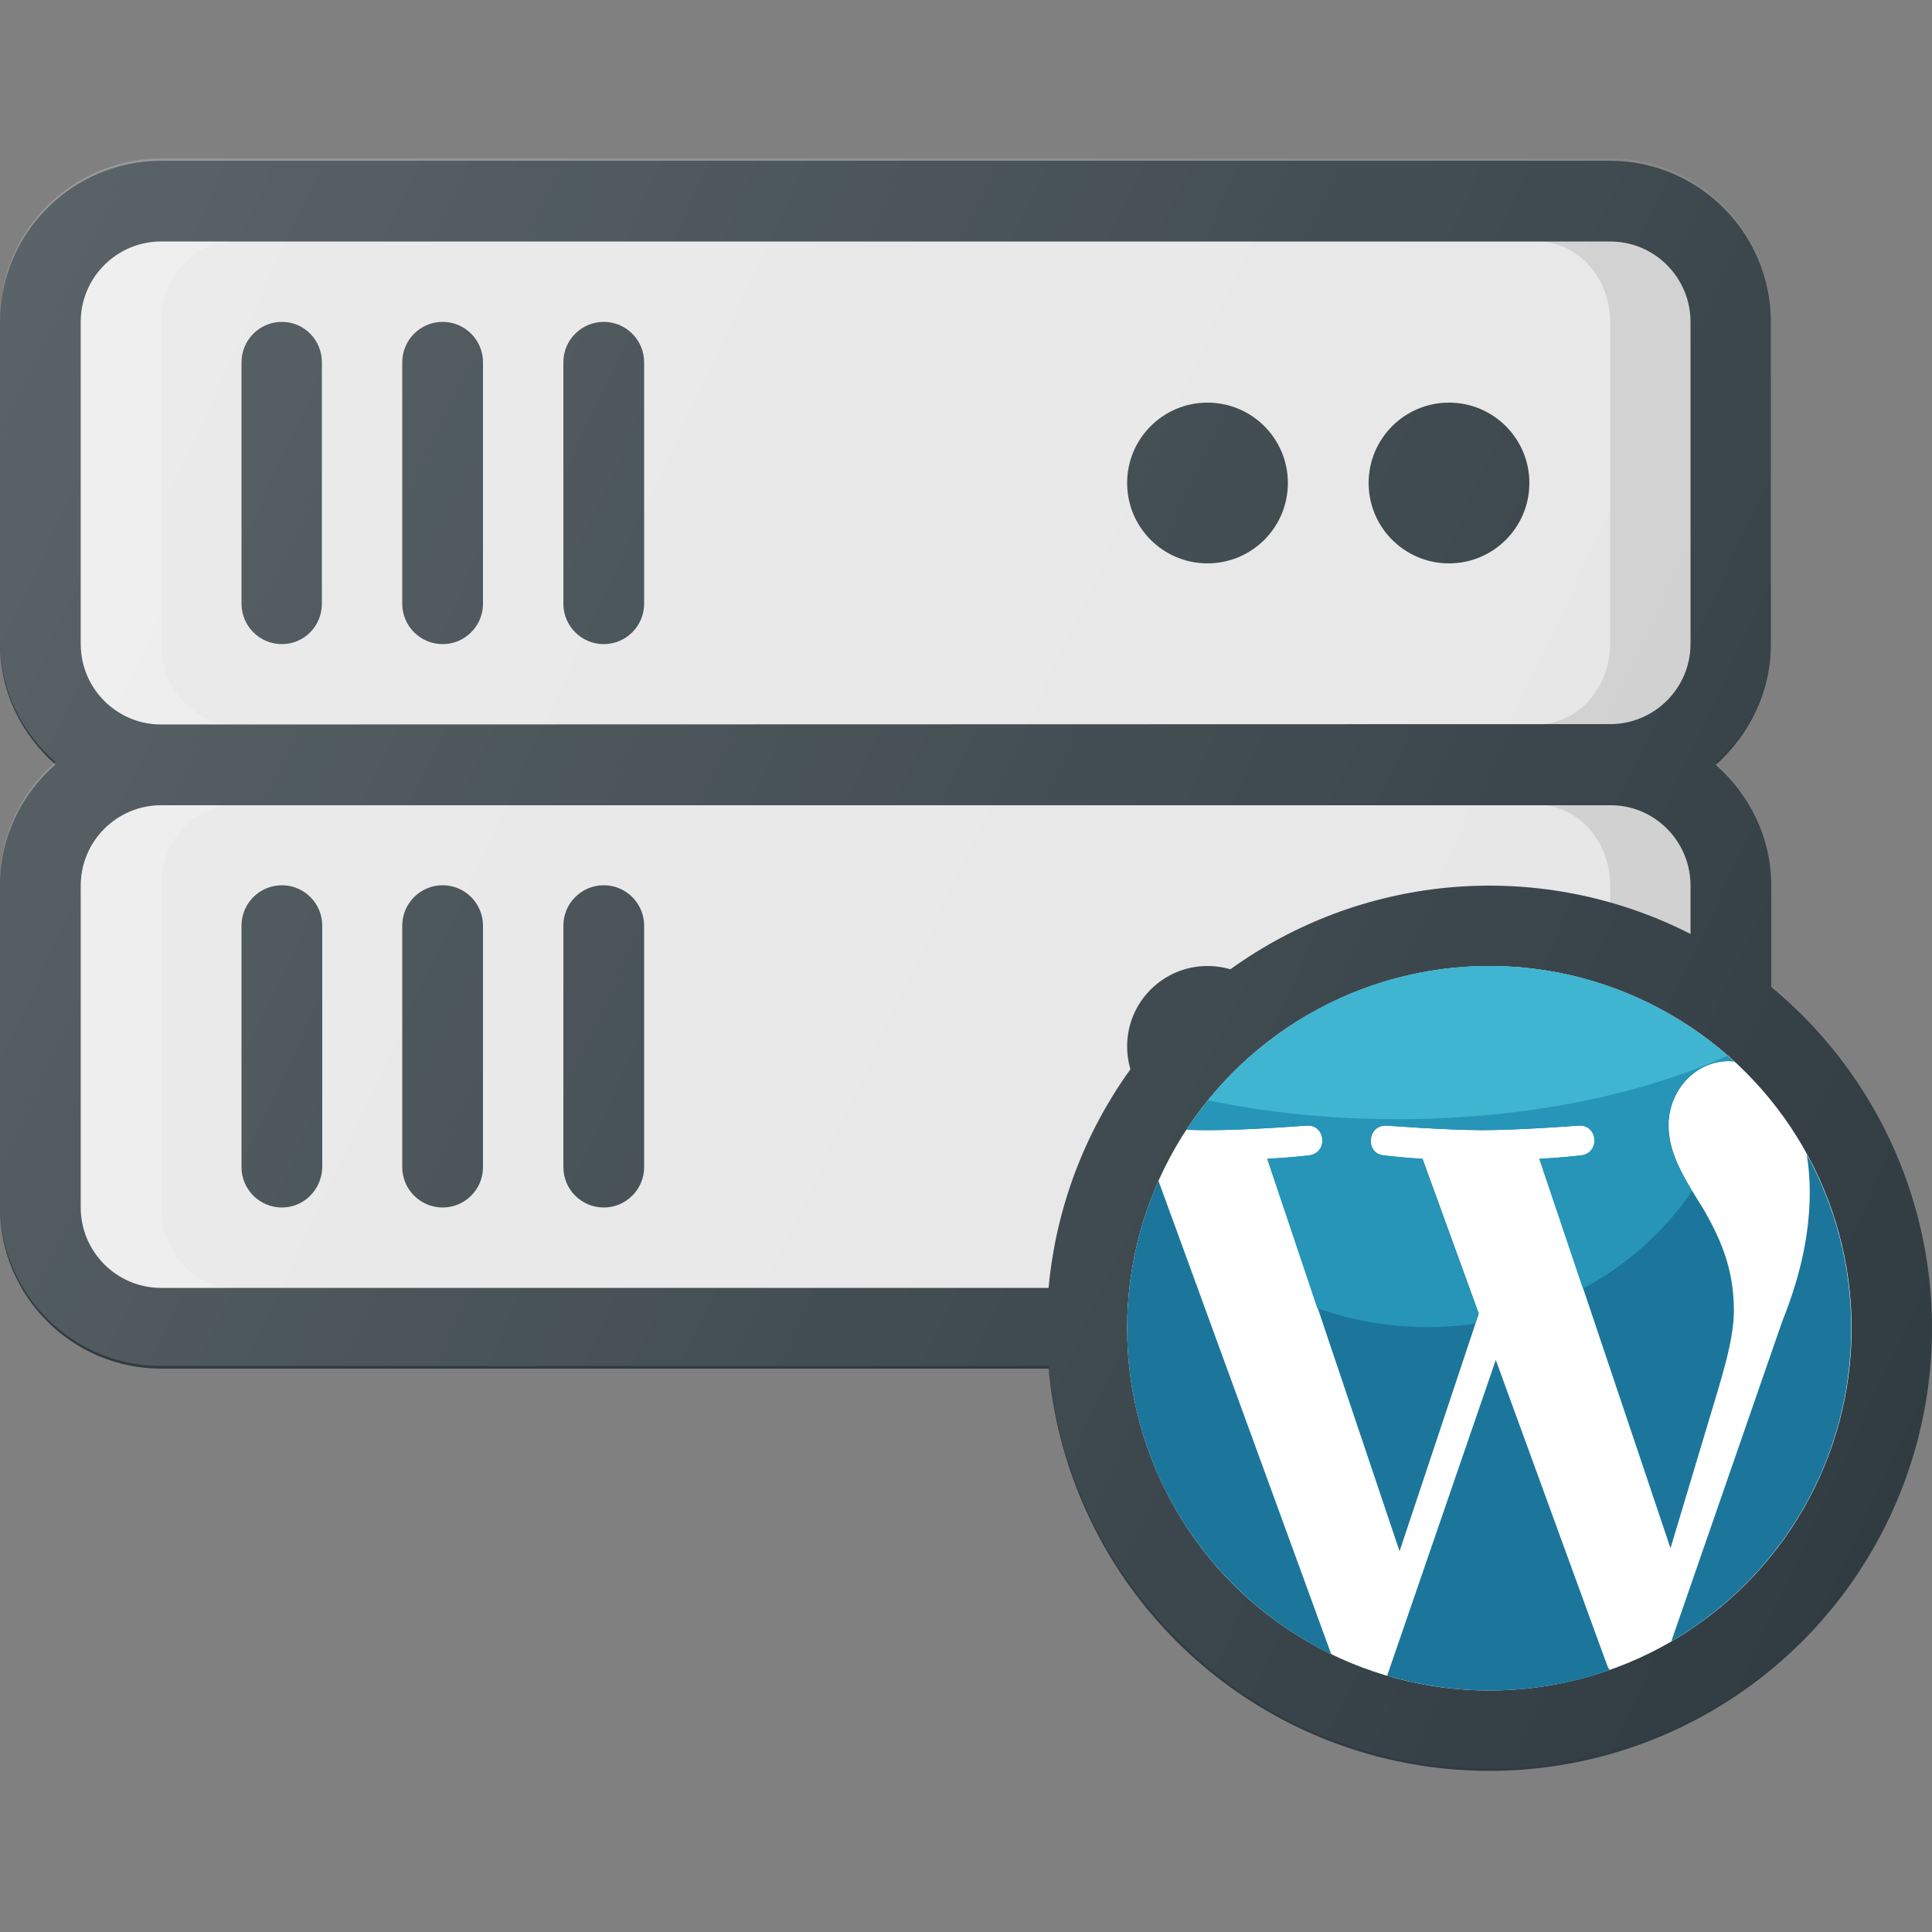 <?xml version="1.0" encoding="utf-8"?>
<!-- Generator: Adobe Illustrator 23.0.1, SVG Export Plug-In . SVG Version: 6.00 Build 0)  -->
<svg version="1.1" id="Capa_1" xmlns="http://www.w3.org/2000/svg" xmlns:xlink="http://www.w3.org/1999/xlink" x="0px" y="0px"
	 viewBox="0 0 512 512" style="enable-background:new 0 0 512 512;" xml:space="preserve">
<rect x="0" y="0" width="512" height="512" fill="#808080" stroke="none"/>
<style type="text/css">
	.st0{fill:#303C42;}
	.st1{fill:#E6E6E6;}
	.st2{opacity:0.1;enable-background:new    ;}
	.st3{opacity:0.2;fill:#FFFFFF;enable-background:new    ;}
	.st4{fill:#FFFFFF;}
	.st5{fill:url(#SVGID_1_);}
	.st6{fill:#1C769B;}
	.st7{fill:#2795B7;}
	.st8{fill:#3FB5D1;}
</style>
<path class="st0" d="M469.3,170.7V85.3c0-23.5-19.1-42.7-42.7-42.7h-384C19.1,42.7,0,61.8,0,85.3v85.3c0,12.8,5.8,24.2,14.7,32
	c-9,7.8-14.7,19.2-14.7,32V320c0,23.5,19.1,42.7,42.7,42.7h384c23.5,0,42.7-19.1,42.7-42.7v-85.3c0-12.8-5.8-24.2-14.7-32
	C463.5,194.8,469.3,183.5,469.3,170.7z"/>
<g>
	<path class="st1" d="M448,234.7V320c0,11.8-9.6,21.3-21.3,21.3h-384c-11.8,0-21.3-9.6-21.3-21.3v-85.3c0-11.8,9.6-21.3,21.3-21.3
		h384C438.4,213.3,448,222.9,448,234.7z"/>
	<path class="st1" d="M42.7,192c-11.8,0-21.3-9.6-21.3-21.3V85.3c0-11.8,9.6-21.3,21.3-21.3h384c11.8,0,21.3,9.6,21.3,21.3v85.3
		c0,11.8-9.6,21.3-21.3,21.3L42.7,192L42.7,192z"/>
</g>
<path class="st2" d="M426.7,213.3h-19.2c10.6,0,19.2,9.6,19.2,21.3V320c0,11.8-8.6,21.3-19.2,21.3h19.2c11.8,0,21.3-9.6,21.3-21.3
	v-85.3C448,222.9,438.4,213.3,426.7,213.3z"/>
<g>
	<path class="st3" d="M42.7,320v-85.3c0-11.8,8.6-21.3,19.2-21.3H42.7c-11.8,0-21.3,9.6-21.3,21.3V320c0,11.8,9.6,21.3,21.3,21.3
		h19.2C51.3,341.3,42.7,331.8,42.7,320z"/>
	<path class="st3" d="M42.7,170.7V85.3c0-11.8,8.6-21.3,19.2-21.3H42.7c-11.8,0-21.3,9.6-21.3,21.3v85.3c0,11.8,9.6,21.3,21.3,21.3
		h19.2C51.3,192,42.7,182.4,42.7,170.7z"/>
</g>
<path class="st2" d="M426.7,64h-19.2c10.6,0,19.2,9.6,19.2,21.3v85.3c0,11.8-8.6,21.3-19.2,21.3h19.2c11.8,0,21.3-9.6,21.3-21.3
	V85.3C448,73.6,438.4,64,426.7,64z"/>
<g>
	<path class="st0" d="M74.7,170.7c-5.9,0-10.7-4.8-10.7-10.7V96c0-5.9,4.8-10.7,10.7-10.7S85.3,90.1,85.3,96v64
		C85.3,165.9,80.6,170.7,74.7,170.7z"/>
	<path class="st0" d="M117.3,170.7c-5.9,0-10.7-4.8-10.7-10.7V96c0-5.9,4.8-10.7,10.7-10.7S128,90.1,128,96v64
		C128,165.9,123.2,170.7,117.3,170.7z"/>
	<path class="st0" d="M160,170.7c-5.9,0-10.7-4.8-10.7-10.7V96c0-5.9,4.8-10.7,10.7-10.7s10.7,4.8,10.7,10.7v64
		C170.7,165.9,165.9,170.7,160,170.7z"/>
	<path class="st0" d="M74.7,320c-5.9,0-10.7-4.8-10.7-10.7v-64c0-5.9,4.8-10.7,10.7-10.7s10.7,4.8,10.7,10.7v64
		C85.3,315.2,80.6,320,74.7,320z"/>
	<path class="st0" d="M117.3,320c-5.9,0-10.7-4.8-10.7-10.7v-64c0-5.9,4.8-10.7,10.7-10.7s10.7,4.8,10.7,10.7v64
		C128,315.2,123.2,320,117.3,320z"/>
	<path class="st0" d="M160,320c-5.9,0-10.7-4.8-10.7-10.7v-64c0-5.9,4.8-10.7,10.7-10.7s10.7,4.8,10.7,10.7v64
		C170.7,315.2,165.9,320,160,320z"/>
	<circle class="st0" cx="384" cy="128" r="21.3"/>
	<circle class="st0" cx="320" cy="128" r="21.3"/>
	<circle class="st0" cx="384" cy="277.3" r="21.3"/>
	<circle class="st0" cx="320" cy="277.3" r="21.3"/>
	<circle class="st0" cx="394.7" cy="352" r="117.3"/>
</g>
<circle class="st4" cx="394.7" cy="352" r="96"/>
<linearGradient id="SVGID_1_" gradientUnits="userSpaceOnUse" x1="-717.062" y1="167.977" x2="-691.924" y2="179.699" gradientTransform="matrix(21.333 0 0 21.333 15290.643 -3493.973)">
	<stop  offset="0" style="stop-color:#FFFFFF;stop-opacity:0.2"/>
	<stop  offset="1" style="stop-color:#FFFFFF;stop-opacity:0"/>
</linearGradient>
<path class="st5" d="M469.3,261v-26.9c0-12.8-5.8-24.2-14.7-32c9-7.8,14.7-19.2,14.7-32V84.7c0-23.5-19.1-42.7-42.7-42.7h-384
	C19.1,42.1,0,61.2,0,84.7v85.3c0,12.8,5.8,24.2,14.7,32c-9,7.8-14.7,19.2-14.7,32v85.3c0,23.5,19.1,42.7,42.7,42.7h235.2
	c5.4,59.7,55.7,106.7,116.8,106.7c64.7,0,117.3-52.6,117.3-117.3C512,315,495.4,282.5,469.3,261z"/>
<g>
	<g>
		<path class="st6" d="M298.7,352c0,38,22.1,70.8,54.1,86.4L307,312.9C301.7,324.9,298.7,338.1,298.7,352z"/>
		<path class="st6" d="M396.4,360.4l-28.8,83.7c8.6,2.5,17.7,3.9,27.1,3.9c11.2,0,21.9-1.9,31.9-5.4c-0.3-0.4-0.5-0.8-0.7-1.3
			L396.4,360.4z"/>
		<path class="st6" d="M459.5,347.2c0-11.9-4.3-20.1-7.9-26.5c-4.9-7.9-9.4-14.6-9.4-22.5c0-8.8,6.7-17,16.1-17
			c0.4,0,0.8,0.1,1.2,0.1c-17.1-15.7-39.8-25.2-64.8-25.2c-33.5,0-63,17.2-80.2,43.3c2.3,0.1,4.4,0.1,6.2,0.1
			c10,0,25.6-1.2,25.6-1.2c5.2-0.3,5.8,7.3,0.6,7.9c0,0-5.2,0.6-11,0.9l35,104l21-63l-14.9-41c-5.2-0.3-10.1-0.9-10.1-0.9
			c-5.2-0.3-4.6-8.2,0.6-7.9c0,0,15.9,1.2,25.3,1.2c10,0,25.6-1.2,25.6-1.2c5.2-0.3,5.8,7.3,0.6,7.9c0,0-5.2,0.6-11,0.9l34.7,103.2
			l9.6-32C456.3,364.9,459.5,355.4,459.5,347.2z"/>
		<path class="st6" d="M479.6,315.8c0,9.7-1.8,20.7-7.3,34.4L442.9,435c28.5-16.6,47.7-47.6,47.7-83c0-16.7-4.3-32.4-11.8-46.1
			C479.3,309,479.6,312.3,479.6,315.8z"/>
	</g>
	<path class="st7" d="M442.1,298.2c0-8.8,6.7-17,16.1-17c0.4,0,0.8,0.1,1.2,0.1c-17.1-15.6-39.8-25.2-64.8-25.2
		c-33.5,0-63,17.2-80.2,43.3c2.3,0.1,4.4,0.1,6.2,0.1c10,0,25.6-1.2,25.6-1.2c5.2-0.3,5.8,7.3,0.6,7.9c0,0-5.2,0.6-11,0.9l13.3,39.6
		c9.1,3.2,18.9,5,29.2,5c4.3,0,8.5-0.3,12.6-0.9l0.9-2.7l-14.9-41c-5.2-0.3-10.1-0.9-10.1-0.9c-5.2-0.3-4.6-8.2,0.6-7.9
		c0,0,15.9,1.2,25.3,1.2c10,0,25.6-1.2,25.6-1.2c5.2-0.3,5.8,7.3,0.6,7.9c0,0-5.2,0.6-11,0.9l11.6,34.4
		c11.7-6.3,21.7-15.2,28.9-25.9C444.9,309.7,442.1,304.3,442.1,298.2z"/>
	<path class="st8" d="M394.7,256c-30.1,0-57,13.9-74.6,35.6c15.4,3.2,32.4,5,50.2,5c33.7,0,64.4-6.4,87.5-16.8
		C441,265,418.9,256,394.7,256z"/>
</g>
</svg>
